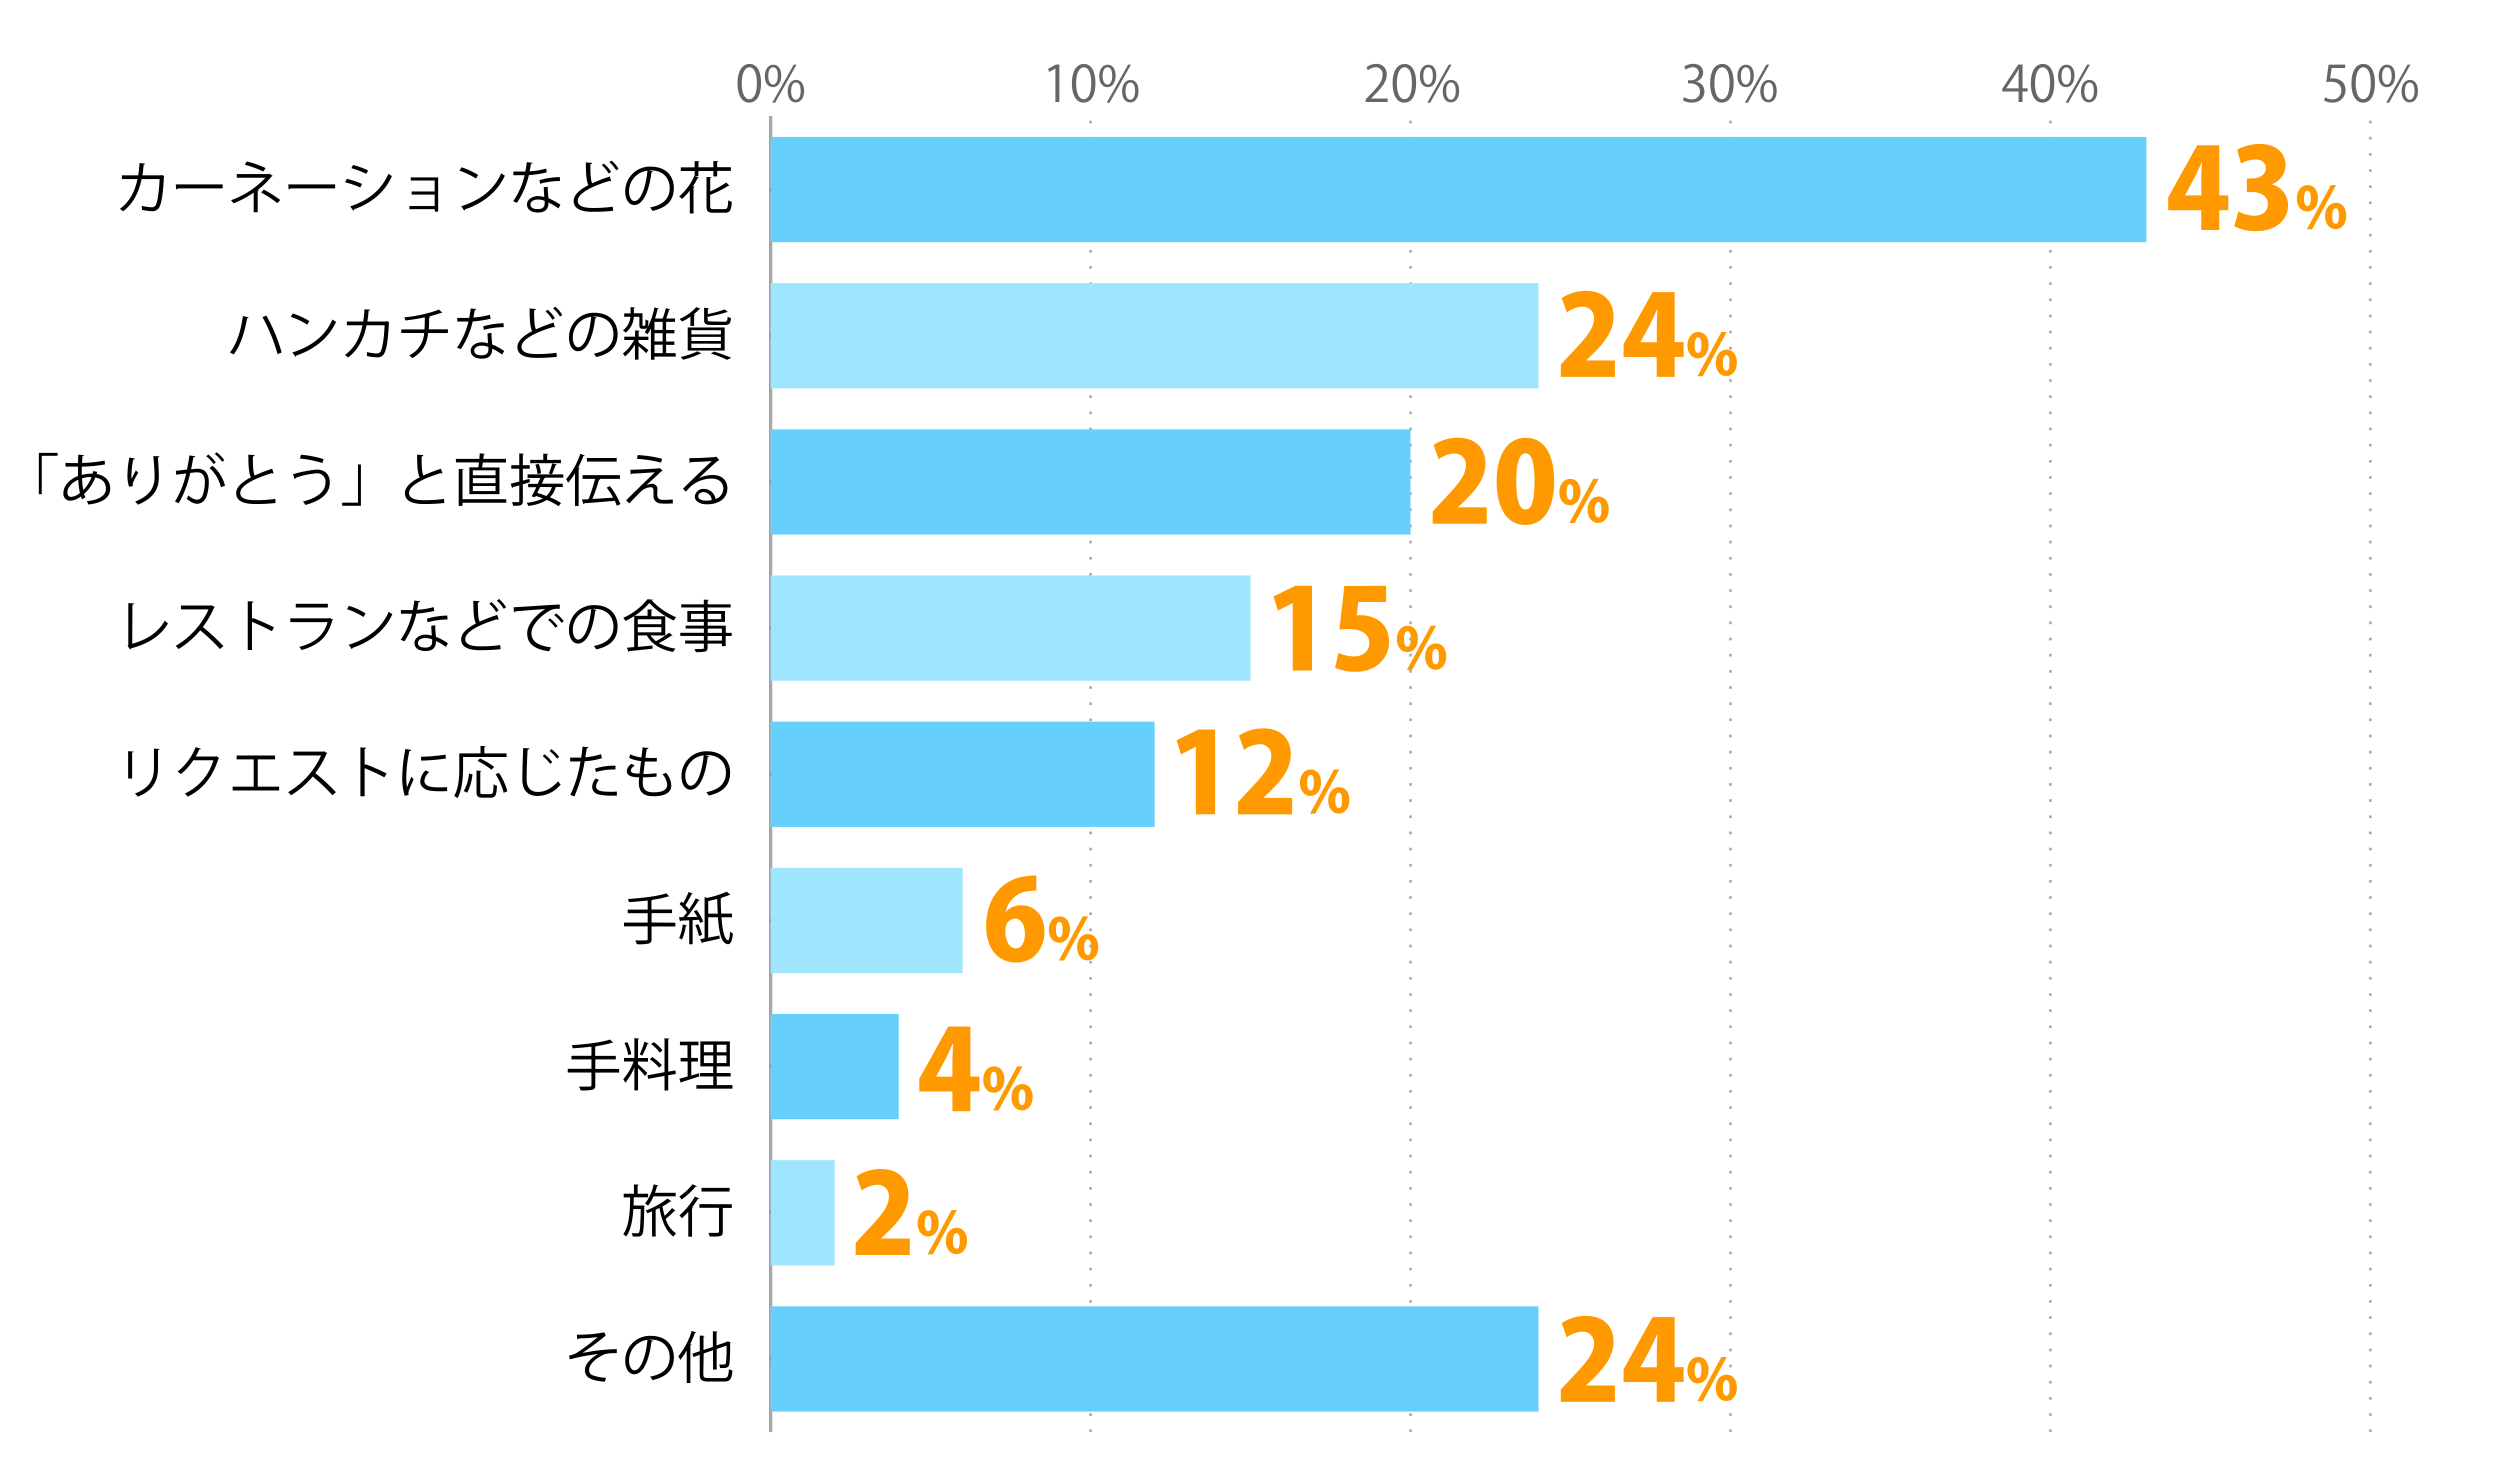 <svg xmlns="http://www.w3.org/2000/svg" viewBox="0 0 800 473"><defs><style>.cls-1,.cls-3,.cls-4,.cls-5,.cls-6{fill:none;}.cls-2{fill:#666;}.cls-3,.cls-6{stroke:#000;}.cls-3,.cls-4,.cls-5,.cls-6{stroke-miterlimit:10;}.cls-3,.cls-4{stroke-width:0.86px;}.cls-4,.cls-5{stroke:#aaa;}.cls-4{stroke-dasharray:0.86 4.31;}.cls-7{fill:#66cffc;}.cls-8{fill:#9fe5fe;}.cls-9{fill:#f90;}</style></defs><title>graph4</title><g id="レイヤー_2" data-name="レイヤー 2"><g id="グラフのコピー"><rect class="cls-1" width="800" height="473"/><path class="cls-2" d="M236,26.69c0-4.19,1.63-6.23,3.87-6.23s3.67,2.15,3.67,6.07c0,4.16-1.46,6.31-3.84,6.31C237.52,32.84,236,30.69,236,26.69Zm6.2-.1c0-3-.73-5.05-2.41-5.05-1.42,0-2.43,1.9-2.43,5.05s.88,5.16,2.39,5.16C241.52,31.75,242.2,29.44,242.2,26.59Z"/><path class="cls-2" d="M250,24.19c0,2.5-1.24,3.7-2.66,3.7s-2.59-1.17-2.59-3.54,1.25-3.65,2.67-3.65C249,20.7,250,22,250,24.19Zm-4.16.16c0,1.46.52,2.71,1.53,2.71s1.54-1.27,1.54-2.79-.4-2.73-1.54-2.73S245.83,23,245.83,24.35Zm2.2,8.52h-.91L254,20.67h.91Zm9.27-3.78c0,2.48-1.23,3.68-2.66,3.68s-2.59-1.17-2.59-3.53,1.25-3.67,2.67-3.67C256.34,25.57,257.3,26.9,257.3,29.09Zm-4.16.08c0,1.52.53,2.75,1.54,2.75s1.53-1.24,1.53-2.78-.38-2.74-1.52-2.74S253.14,27.79,253.14,29.17Z"/><path class="cls-2" d="M337.72,32.64V21.9h0l-2,1.14-.32-1,2.48-1.39H339v12Z"/><path class="cls-2" d="M343,26.69c0-4.19,1.63-6.23,3.87-6.23s3.67,2.15,3.67,6.07c0,4.16-1.46,6.31-3.84,6.31C344.54,32.84,343,30.69,343,26.69Zm6.19-.1c0-3-.72-5.05-2.4-5.05-1.42,0-2.43,1.9-2.43,5.05s.88,5.16,2.38,5.16C348.54,31.75,349.21,29.44,349.21,26.59Z"/><path class="cls-2" d="M357,24.19c0,2.5-1.23,3.7-2.65,3.7s-2.6-1.17-2.6-3.54,1.25-3.65,2.68-3.65C356,20.7,357,22,357,24.19Zm-4.16.16c0,1.46.53,2.71,1.54,2.71s1.54-1.27,1.54-2.79-.4-2.73-1.54-2.73S352.84,23,352.84,24.35Zm2.21,8.52h-.91L361,20.67h.91Zm9.27-3.78c0,2.48-1.23,3.68-2.66,3.68s-2.59-1.17-2.59-3.53,1.25-3.67,2.67-3.67C363.36,25.57,364.32,26.9,364.32,29.09Zm-4.16.08c0,1.52.53,2.75,1.53,2.75s1.54-1.24,1.54-2.78-.38-2.74-1.52-2.74S360.16,27.79,360.16,29.17Z"/><path class="cls-2" d="M444.05,32.64H437v-.81l1.16-1.23C441,27.71,442.41,26,442.41,24a2.17,2.17,0,0,0-2.29-2.47,4,4,0,0,0-2.4,1l-.44-.92a4.64,4.64,0,0,1,3.1-1.17,3.2,3.2,0,0,1,3.38,3.41c0,2.25-1.59,4.17-4.07,6.67l-.94,1v0h5.3Z"/><path class="cls-2" d="M445.63,26.69c0-4.19,1.63-6.23,3.87-6.23s3.67,2.15,3.67,6.07c0,4.16-1.46,6.31-3.84,6.31C447.15,32.84,445.63,30.69,445.63,26.69Zm6.19-.1c0-3-.72-5.05-2.4-5.05-1.42,0-2.43,1.9-2.43,5.05s.88,5.16,2.38,5.16C451.15,31.75,451.82,29.44,451.82,26.59Z"/><path class="cls-2" d="M459.61,24.19c0,2.5-1.23,3.7-2.65,3.7s-2.6-1.17-2.6-3.54,1.25-3.65,2.68-3.65C458.65,20.7,459.61,22,459.61,24.19Zm-4.16.16c0,1.46.53,2.71,1.54,2.71s1.53-1.27,1.53-2.79-.4-2.73-1.53-2.73S455.45,23,455.45,24.35Zm2.21,8.52h-.91l6.85-12.2h.91Zm9.27-3.78c0,2.48-1.23,3.68-2.66,3.68s-2.59-1.17-2.59-3.53,1.25-3.67,2.67-3.67C466,25.57,466.93,26.9,466.93,29.09Zm-4.16.08c0,1.52.52,2.75,1.53,2.75s1.54-1.24,1.54-2.78-.38-2.74-1.52-2.74S462.77,27.79,462.77,29.17Z"/><path class="cls-2" d="M542.81,26.16a3.07,3.07,0,0,1,2.6,3.11c0,1.9-1.37,3.57-4.06,3.57a5.32,5.32,0,0,1-2.83-.77l.4-1a4.75,4.75,0,0,0,2.45.72A2.43,2.43,0,0,0,544,29.25c0-1.76-1.49-2.56-3.06-2.56h-.78v-1H541a2.45,2.45,0,0,0,2.64-2.23,1.84,1.84,0,0,0-2.06-1.93,4,4,0,0,0-2.2.78l-.4-1a5.1,5.1,0,0,1,2.85-.89c2.2,0,3.17,1.39,3.17,2.83a3,3,0,0,1-2.17,2.83Z"/><path class="cls-2" d="M547.24,26.69c0-4.19,1.63-6.23,3.87-6.23s3.67,2.15,3.67,6.07c0,4.16-1.46,6.31-3.85,6.31C548.76,32.84,547.24,30.69,547.24,26.69Zm6.19-.1c0-3-.72-5.05-2.4-5.05-1.43,0-2.43,1.9-2.43,5.05s.88,5.16,2.38,5.16C552.76,31.75,553.43,29.44,553.43,26.59Z"/><path class="cls-2" d="M561.22,24.19c0,2.5-1.23,3.7-2.65,3.7s-2.6-1.17-2.6-3.54,1.25-3.65,2.68-3.65C560.26,20.7,561.22,22,561.22,24.19Zm-4.16.16c0,1.46.53,2.71,1.54,2.71s1.53-1.27,1.53-2.79-.4-2.73-1.53-2.73S557.06,23,557.06,24.35Zm2.21,8.52h-.91l6.85-12.2h.91Zm9.27-3.78c0,2.48-1.24,3.68-2.66,3.68s-2.59-1.17-2.59-3.53,1.25-3.67,2.67-3.67C567.58,25.57,568.54,26.9,568.54,29.09Zm-4.16.08c0,1.52.52,2.75,1.53,2.75s1.54-1.24,1.54-2.78-.39-2.74-1.52-2.74S564.38,27.79,564.38,29.17Z"/><path class="cls-2" d="M647.21,32.64h-1.27V29.28h-5.23v-.84l5.12-7.78h1.38v7.6h1.63v1h-1.63Zm-5.16-4.38h3.89V24c0-.66,0-1.3.07-1.92h-.07c-.36.74-.65,1.25-1,1.79l-2.93,4.36Z"/><path class="cls-2" d="M649.85,26.69c0-4.19,1.63-6.23,3.87-6.23s3.66,2.15,3.66,6.07c0,4.16-1.45,6.31-3.84,6.31C651.37,32.84,649.85,30.69,649.85,26.69Zm6.19-.1c0-3-.72-5.05-2.4-5.05-1.43,0-2.43,1.9-2.43,5.05s.88,5.16,2.38,5.16C655.37,31.75,656,29.44,656,26.59Z"/><path class="cls-2" d="M663.83,24.19c0,2.5-1.23,3.7-2.66,3.7s-2.59-1.17-2.59-3.54,1.25-3.65,2.67-3.65C662.87,20.7,663.83,22,663.83,24.19Zm-4.16.16c0,1.46.53,2.71,1.54,2.71s1.53-1.27,1.53-2.79-.4-2.73-1.53-2.73S659.67,23,659.67,24.35Zm2.21,8.52H661l6.85-12.2h.91Zm9.27-3.78c0,2.48-1.24,3.68-2.66,3.68s-2.59-1.17-2.59-3.53,1.25-3.67,2.67-3.67C670.19,25.57,671.15,26.9,671.15,29.09Zm-4.16.08c0,1.52.52,2.75,1.53,2.75s1.54-1.24,1.54-2.78-.39-2.74-1.52-2.74S667,27.79,667,29.17Z"/><path class="cls-2" d="M750.44,20.66v1.1h-4.3l-.5,3.39a7.09,7.09,0,0,1,.93-.06c2.13,0,4,1.26,4,3.68a4,4,0,0,1-4.13,4.07,5.32,5.32,0,0,1-2.75-.71l.38-1a4.4,4.4,0,0,0,2.37.67,2.72,2.72,0,0,0,2.79-2.83c0-1.65-1.06-2.8-3.3-2.8a10.21,10.21,0,0,0-1.54.11l.75-5.58Z"/><path class="cls-2" d="M752.46,26.69c0-4.19,1.63-6.23,3.87-6.23S760,22.61,760,26.53c0,4.16-1.45,6.31-3.84,6.31C754,32.84,752.46,30.69,752.46,26.69Zm6.19-.1c0-3-.72-5.05-2.4-5.05-1.43,0-2.43,1.9-2.43,5.05s.88,5.16,2.38,5.16C758,31.75,758.65,29.44,758.65,26.59Z"/><path class="cls-2" d="M766.44,24.19c0,2.5-1.23,3.7-2.66,3.7s-2.59-1.17-2.59-3.54,1.25-3.65,2.67-3.65C765.48,20.7,766.44,22,766.44,24.19Zm-4.16.16c0,1.46.53,2.71,1.54,2.71s1.53-1.27,1.53-2.79-.4-2.73-1.53-2.73S762.28,23,762.28,24.35Zm2.21,8.52h-.91l6.85-12.2h.91Zm9.27-3.78c0,2.48-1.24,3.68-2.66,3.68s-2.59-1.17-2.59-3.53,1.24-3.67,2.67-3.67C772.8,25.57,773.76,26.9,773.76,29.09Zm-4.17.08c0,1.52.53,2.75,1.54,2.75s1.54-1.24,1.54-2.78-.39-2.74-1.52-2.74S769.59,27.79,769.59,29.17Z"/><line class="cls-3" x1="246.62" y1="458.25" x2="246.62" y2="37.29"/><line class="cls-4" x1="348.99" y1="458.25" x2="348.99" y2="37.29"/><line class="cls-4" x1="451.37" y1="458.25" x2="451.37" y2="37.29"/><line class="cls-4" x1="553.75" y1="458.25" x2="553.75" y2="37.29"/><line class="cls-4" x1="656.12" y1="458.25" x2="656.12" y2="37.29"/><line class="cls-4" x1="758.5" y1="458.25" x2="758.5" y2="37.29"/><line class="cls-5" x1="246.62" y1="458.25" x2="246.62" y2="37.29"/><line class="cls-6" x1="246.62" y1="434.86" x2="263.82" y2="434.86"/><line class="cls-6" x1="246.62" y1="388.09" x2="263.82" y2="388.09"/><line class="cls-6" x1="246.62" y1="341.32" x2="263.82" y2="341.32"/><line class="cls-6" x1="246.62" y1="294.54" x2="263.82" y2="294.54"/><line class="cls-6" x1="246.62" y1="247.77" x2="263.82" y2="247.77"/><line class="cls-6" x1="246.62" y1="200.99" x2="263.82" y2="200.99"/><line class="cls-6" x1="246.62" y1="154.22" x2="263.82" y2="154.22"/><line class="cls-6" x1="246.62" y1="107.45" x2="263.82" y2="107.45"/><line class="cls-6" x1="246.62" y1="60.67" x2="263.82" y2="60.67"/><rect class="cls-7" x="246.62" y="43.83" width="440.22" height="33.68"/><rect class="cls-8" x="246.62" y="90.61" width="245.7" height="33.68"/><rect class="cls-7" x="246.62" y="137.38" width="204.75" height="33.68"/><rect class="cls-8" x="246.62" y="184.16" width="153.57" height="33.68"/><rect class="cls-7" x="246.62" y="230.93" width="122.85" height="33.68"/><rect class="cls-8" x="246.62" y="277.7" width="61.43" height="33.68"/><rect class="cls-7" x="246.62" y="324.48" width="40.95" height="33.68"/><rect class="cls-8" x="246.62" y="371.25" width="20.48" height="33.68"/><rect class="cls-7" x="246.62" y="418.03" width="245.7" height="33.68"/><path d="M184.58,427.1a42.91,42.91,0,0,0,8.8-.76l.43,1.13a3,3,0,0,0-.84.62c-1.82,1.51-4.45,3.4-6.59,4.87a61.24,61.24,0,0,1,11-1.24V433c-.25,0-.54,0-.81,0a12.24,12.24,0,0,0-2.76.27c-1.54.44-5.29,2.65-5.29,5.12a1.65,1.65,0,0,0,.94,1.62,13.53,13.53,0,0,0,4.46.88l-.39,1.26c-4.36-.34-6.36-1.35-6.36-3.66s2.52-4.28,4.29-5.22a64,64,0,0,0-9.12,1.73l-.23-1.22a7.83,7.83,0,0,0,2.36-.81,59,59,0,0,0,6.82-5.13c-1.11.18-3.36.36-4.39.41-.52,0-1.24,0-1.71.09a.72.72,0,0,1-.47.22Z"/><path d="M208.91,429a.46.46,0,0,1-.45.29c-.65,5.6-2.52,10.48-5.51,10.48-1.51,0-2.88-1.52-2.88-4.36a7.9,7.9,0,0,1,8.1-7.94c5.21,0,7.46,3.29,7.46,6.81,0,4.28-2.49,6.35-6.84,7.36a7.83,7.83,0,0,0-.76-1.1c4.14-.79,6.27-2.81,6.27-6.21,0-3-1.91-5.67-6.13-5.67l-.54,0Zm-1.73-.23a6.62,6.62,0,0,0-5.88,6.6c0,1.93.82,3.14,1.69,3.14C205.17,438.55,206.73,433.74,207.18,428.81Z"/><path d="M219.75,432.17a21.66,21.66,0,0,1-2.06,3,9.1,9.1,0,0,0-.63-1.14,24.38,24.38,0,0,0,4.29-8.12l1.42.47c0,.13-.18.2-.39.18a32.82,32.82,0,0,1-1.52,3.56l.42.13c0,.11-.13.2-.36.23v12.07h-1.17Zm5.31,7.49c0,1.07.25,1.32,1.6,1.32h5c1.23,0,1.43-.58,1.6-2.88a3.36,3.36,0,0,0,1.12.48c-.23,2.65-.65,3.51-2.68,3.51h-5c-2.14,0-2.79-.48-2.79-2.44v-6.09l-2,.7-.37-1.06,2.39-.83v-5l1.53.11c0,.13-.11.2-.34.24V432l3-1V426l1.51.1c0,.13-.13.2-.34.24v4.19l3.27-1.11a1.49,1.49,0,0,1,.26-.22l1,.38a.61.61,0,0,1-.18.18,64.14,64.14,0,0,1-.22,6.68c-.2,1.24-.93,1.4-3,1.33a3.57,3.57,0,0,0-.31-1.13c.58,0,1.33,0,1.57,0s.52-.07.63-.54a44.17,44.17,0,0,0,.18-5.51l-3.15,1.1v6.57h-1.17v-6.17l-3,1Z"/><path d="M205.56,385.76l.62,0a3.32,3.32,0,0,1,0,.42c-.13,6.27-.24,8.3-.72,8.93s-1,.58-1.66.58c-.39,0-.86,0-1.35,0a2.63,2.63,0,0,0-.31-1.1c.82.06,1.55.06,1.88.06a.49.49,0,0,0,.45-.24c.32-.41.47-2.27.57-7.51h-2.37c-.22,3.44-.76,6.72-2.33,8.83a4.12,4.12,0,0,0-.91-.8c1.92-2.54,2.16-7.2,2.23-11.77h-2.07V382h3.27v-3l1.54.1c0,.12-.13.21-.36.25V382h3.36v1.15h-4.61c0,.86,0,1.74-.07,2.61Zm10.66-2.94h-7.09a12.13,12.13,0,0,1-1.78,3,7.18,7.18,0,0,0-.92-.72,14.63,14.63,0,0,0,2.74-6.12l1.47.38c0,.13-.14.2-.38.18-.18.72-.41,1.46-.66,2.16h6.62Zm-1.42,1.59c-.05.07-.16.11-.36.09a18,18,0,0,1-2.45,1.56,25.91,25.91,0,0,0,.7,3,23.79,23.79,0,0,0,2.38-2.5l1.08.92a.43.43,0,0,1-.4.09,26.87,26.87,0,0,1-2.73,2.48,8.79,8.79,0,0,0,3.33,4.66,4.82,4.82,0,0,0-.85,1c-2.43-1.71-3.76-5.07-4.46-9.16-.4.2-.81.38-1.23.58v8.57h-1.15v-8.07c-.5.22-1,.41-1.53.61a3.75,3.75,0,0,0-.47-.88,25.43,25.43,0,0,0,6.93-3.82Z"/><path d="M223,379.58c0,.09-.18.17-.39.13a25.34,25.34,0,0,1-4.52,4.16,6,6,0,0,0-.71-1,17.28,17.28,0,0,0,4.22-3.91Zm-2.75,16.14v-7.93a25,25,0,0,1-2.06,2.06,7.38,7.38,0,0,0-.77-.94,22.88,22.88,0,0,0,4.93-6l1.41.57a.38.38,0,0,1-.42.15,28.18,28.18,0,0,1-1.85,2.7l.32.11c0,.11-.14.2-.36.23v9.08Zm13.92-10.36v1.17h-2.87v7.62c0,1.51-.57,1.55-4.21,1.55a4.51,4.51,0,0,0-.4-1.19c.8,0,1.53,0,2.09,0,1.17,0,1.3,0,1.3-.42v-7.6h-6.27v-1.17Zm-.69-5.24v1.16h-9v-1.16Z"/><path d="M198.12,342.05v1.18H190.5v4c0,.92-.27,1.28-.92,1.48a15,15,0,0,1-3.78.21,5.66,5.66,0,0,0-.52-1.2c.86,0,1.69,0,2.32,0,1.53,0,1.66,0,1.66-.52v-4h-7.58v-1.18h7.58V339h-6.38v-1.15h6.38v-2.92c-2,.24-4.07.42-6,.53a3.76,3.76,0,0,0-.32-1c4.35-.29,9.59-.86,12.26-1.82l1,1a.31.31,0,0,1-.21.05h-.17a31.84,31.84,0,0,1-5,1.06c0,.12-.13.18-.36.21v2.92h6.59V339H190.5v3.05Z"/><path d="M204.14,339.69v.88c.63.5,2.54,2.32,3,2.77l-.74,1a25,25,0,0,0-2.23-2.54v7.13H203v-7.38a19.14,19.14,0,0,1-2.92,4.95,5.63,5.63,0,0,0-.64-1.15,17.83,17.83,0,0,0,3.31-5.65h-3.08v-1.16H203v-6.32l1.51.11c0,.13-.1.2-.34.24v6h3.19v1.16Zm-3.38-6.21a16.05,16.05,0,0,1,1.28,3.87l-1,.28a16.79,16.79,0,0,0-1.21-3.88Zm6.82.37a.37.37,0,0,1-.36.18,34.18,34.18,0,0,1-1.67,3.75c-.2-.07-.67-.29-.85-.34a25.76,25.76,0,0,0,1.51-4.06Zm8.71,9.8-2.46.43v4.86h-1.19V344.3l-5.24.93-.22-1.13,5.46-1V332.25l1.55.11c0,.12-.11.21-.36.25v10.32l2.27-.4Zm-7.56-5.39a14.86,14.86,0,0,1,3.08,2.65,8.11,8.11,0,0,0-.88.76,15.33,15.33,0,0,0-3-2.72Zm.47-4.78A13.28,13.28,0,0,1,212,336.1l-.9.72a13.19,13.19,0,0,0-2.73-2.7Z"/><path d="M221.21,339.71v4.46l2.44-.72c0,.11,0,.22.15,1-2.09.67-4.3,1.39-5.69,1.8a.32.32,0,0,1-.24.27l-.48-1.33c.74-.18,1.64-.43,2.65-.72v-4.8H217.8v-1.14H220v-4.05h-2.42v-1.15h5.94v1.15h-2.35v4.05h2.17v1.14Zm8.17,7.54h5v1.12H222.84v-1.12h5.41v-2.79H224v-1.1h4.22v-2.11h-4.11v-8h9.45v8h-4.21v2.11h4.46v1.1h-4.46Zm-4.14-12.93v2.41h3v-2.41Zm0,5.87h3v-2.45h-3Zm7.22-3.46v-2.41h-3.08v2.41Zm0,3.46v-2.45h-3.08v2.45Z"/><path d="M216.12,295.27v1.19H208.5v4c0,.91-.27,1.27-.92,1.47a14.38,14.38,0,0,1-3.78.22,5.74,5.74,0,0,0-.52-1.21c.86,0,1.69,0,2.32,0,1.53,0,1.66,0,1.66-.52v-4h-7.58v-1.19h7.58v-3h-6.38v-1.15h6.38v-2.92c-2,.23-4.07.41-6,.52a3.8,3.8,0,0,0-.32-1c4.35-.29,9.59-.87,12.26-1.82l1,1a.38.38,0,0,1-.21,0,.62.62,0,0,1-.17,0,30.74,30.74,0,0,1-5,1.06c0,.13-.13.18-.36.22v2.92h6.59v1.15H208.5v3Z"/><path d="M224.05,295.34a7.25,7.25,0,0,0-.41-1l-2,.11v7.71h-1.09v-7.65c-1,0-2,.09-2.71.1,0,.15-.12.2-.25.24l-.32-1.35h1.33c.4-.47.83-1,1.24-1.59a16.4,16.4,0,0,0-2.39-2.61l.61-.79a6,6,0,0,1,.54.49,28.93,28.93,0,0,0,1.78-3.57l1.32.56c-.07.11-.18.14-.38.14a31.34,31.34,0,0,1-2,3.53A11,11,0,0,1,220.5,291c.81-1.2,1.59-2.48,2.15-3.53l1.27.62a.5.5,0,0,1-.41.14,50.77,50.77,0,0,1-3.71,5.24l3.35-.05a17.59,17.59,0,0,0-1.13-1.79l.91-.43a15.86,15.86,0,0,1,2.09,3.66Zm-4.25.81c0,.11-.14.18-.34.18a16,16,0,0,1-1.23,4.33,5.48,5.48,0,0,0-.9-.47,15.46,15.46,0,0,0,1.16-4.38Zm3.85,3.37a15.74,15.74,0,0,0-1.15-3.46l.94-.3a16.1,16.1,0,0,1,1.22,3.42Zm10.59-6h-3.37c.29,4.05.9,7.11,2.13,7.37h0c.28,0,.52-1.19.65-2.8a4.29,4.29,0,0,0,.9.67c-.24,2.36-.8,3.39-1.57,3.39a1.13,1.13,0,0,1-.51-.13c-1.72-.52-2.41-3.89-2.73-8.5h-3.12v6.56l3.59-.72.1,1c-2,.47-4.12.94-5.47,1.21a.35.35,0,0,1-.23.27l-.56-1.32,1.42-.25v-13.2l.77.27a31.93,31.93,0,0,0,6.32-2l1.14,1c-.07.07-.11.07-.36.07-.65.27-1.44.54-2.32.81,0,.12-.17.21-.38.25,0,1.67.05,3.33.14,4.88h3.44Zm-7.6-1.15h3.05c-.09-1.48-.15-3.06-.18-4.72-.94.25-1.93.49-2.87.67Z"/><path d="M41,249.13v-8.75l1.71.11c0,.16-.15.28-.43.32v8.32Zm10-9.46c0,.18-.15.28-.44.31v5.73c0,3.78-1.29,7.23-6.46,9.23a5.34,5.34,0,0,0-.94-1c5-1.85,6.11-4.93,6.11-8.26v-6.14Z"/><path d="M70.15,242.59a1.09,1.09,0,0,1-.27.25c-1.89,5.84-4.84,9.58-9.81,12.1a5,5,0,0,0-.92-1,16.86,16.86,0,0,0,9.13-10.66H61.85a18.41,18.41,0,0,1-4,4.45,7.59,7.59,0,0,0-1-.83,18.32,18.32,0,0,0,5.75-7.81l1.71.48c-.08.19-.29.24-.53.24a25.36,25.36,0,0,1-1.15,2.27h6.34l.22-.11Z"/><path d="M75.71,241.76H88V243H82.48v8.73h6.84v1.22H74.45v-1.22h6.73V243H75.71Z"/><path d="M104.73,241a.37.37,0,0,1-.23.19,28.09,28.09,0,0,1-3.61,6.2,65.77,65.77,0,0,1,6.6,6.1l-1.1,1a59,59,0,0,0-6.32-6,28.58,28.58,0,0,1-6.94,6,7,7,0,0,0-.93-1,25.78,25.78,0,0,0,10.55-11.75H93.91v-1.23h9.54l.24-.09Z"/><path d="M123,248.75a67.24,67.24,0,0,0-6.32-2.94v9h-1.35V239.17l1.81.11c0,.2-.16.32-.46.38v5.25l.27-.37a63,63,0,0,1,6.77,3Z"/><path d="M131.6,240c0,.2-.23.31-.59.29a43.25,43.25,0,0,0-1,8.1,19.66,19.66,0,0,0,.24,3.56c.34-.88,1.11-2.77,1.37-3.4l.75.79c-.74,1.82-1.28,2.85-1.53,3.66a3.07,3.07,0,0,0-.14.85,1.71,1.71,0,0,0,.09.55l-1.28.24a19.67,19.67,0,0,1-.79-6.2,52.26,52.26,0,0,1,1-8.77Zm11.47,13.16c-.65,0-1.31.05-2,.05a26.05,26.05,0,0,1-3.35-.19c-2.21-.33-3.24-1.55-3.24-3a5.51,5.51,0,0,1,1.69-3.48l1.17.51a4.24,4.24,0,0,0-1.53,2.82c0,2.09,3.06,2.09,4.94,2.09.75,0,1.56,0,2.32-.09Zm-8.34-11a58.61,58.61,0,0,0,7.85-.68l.11,1.26a68.93,68.93,0,0,1-7.92.66Z"/><path d="M162.1,242.23H148.18v3.6c0,2.78-.23,6.83-1.78,9.58a5.49,5.49,0,0,0-1.05-.7c1.48-2.61,1.62-6.27,1.62-8.88v-4.75h6.79v-2.41l1.6.1c0,.13-.11.22-.36.26v2.05h7.1Zm-10.91,5.57a15.66,15.66,0,0,1-1.7,5.87l-1.08-.53a14.31,14.31,0,0,0,1.68-5.6Zm2.5,5.63c0,.6.12.7.85.7H157c.74,0,.87-.46.94-3.2a3.27,3.27,0,0,0,1.1.52c-.15,3-.47,3.8-1.95,3.8h-2.68c-1.51,0-1.93-.4-1.93-1.82v-6.84l1.57.11c0,.12-.13.21-.36.25Zm-.07-10.73a24.63,24.63,0,0,1,4.53,2.7l-.88.9a24.79,24.79,0,0,0-4.46-2.81Zm7.56,11a20.45,20.45,0,0,0-2.59-5.94l1.08-.43a19,19,0,0,1,2.68,5.86Z"/><path d="M169.4,239.5c0,.21-.2.34-.56.39-.14,2.09-.32,6.86-.32,9.53s1.33,4,3.6,4,4.43-1.1,6.48-3.43a7.68,7.68,0,0,0,.81,1.07,9.76,9.76,0,0,1-7.31,3.65c-3.27,0-4.95-1.89-4.95-5.29,0-2.27.16-7.85.29-10.07Zm4.88,1.89a14,14,0,0,1,2.45,2.48l-.67.56a13.5,13.5,0,0,0-2.41-2.49Zm2.2-1.64a13.91,13.91,0,0,1,2.46,2.45l-.68.57a12.82,12.82,0,0,0-2.39-2.46Z"/><path d="M192.62,242.61a22.77,22.77,0,0,1-5.52,1,47.8,47.8,0,0,1-3.3,11.25l-1.3-.49a38.3,38.3,0,0,0,3.26-10.71c-.36,0-2.77,0-3.31,0l0-1.23c.29,0,.67,0,1.08,0,.16,0,2,0,2.43,0,.18-1.15.36-2.41.47-3.51l1.86.18c0,.2-.27.35-.53.36-.1.8-.28,1.77-.45,2.87a21.14,21.14,0,0,0,5-1Zm4.79,12c-.54,0-1.1,0-1.65,0a18,18,0,0,1-4.27-.4,2.5,2.5,0,0,1-2-2.48,4.3,4.3,0,0,1,1.12-2.61l1.08.46a3.32,3.32,0,0,0-.94,2c0,1.43,1.37,1.79,4.65,1.79.66,0,1.35,0,2-.08Zm-7-8.68a21.77,21.77,0,0,1,6.54-.92v1.23a20,20,0,0,0-6.23.81Z"/><path d="M210.08,248.53a41.56,41.56,0,0,1-4.3.22c-.05.63-.11,1.33-.11,1.67,0,2.89,1.91,3.12,3.58,3.12,2.83,0,4.24-.81,4.24-2.47a5.73,5.73,0,0,0-1.48-3.31,11,11,0,0,0,1.15-.45,6.78,6.78,0,0,1,1.66,4c0,3-3.39,3.48-5.57,3.48-1.72,0-4.82-.13-4.82-4.33a13,13,0,0,1,.11-1.71c-1.51-.05-3.95-.14-3.95-2a2.94,2.94,0,0,1,1.53-2.33l1,.56c-.79.49-1.26,1.08-1.26,1.57,0,.95,1.44,1,2.81,1,.12-1.2.29-2.63.45-4a12.26,12.26,0,0,1-3.78-1l.32-1.17a11.83,11.83,0,0,0,3.6,1c.15-1.13.27-2.28.4-3.24l1.87.23c-.05.22-.25.35-.58.36-.12.76-.27,1.75-.41,2.78.52,0,1.08.05,1.66.05s1.38,0,2-.07l-.05,1.19c-.54,0-1.15,0-1.77,0s-1.4,0-2,0c-.18,1.35-.34,2.73-.47,4a34,34,0,0,0,4.2-.25Z"/><path d="M226.91,241.94a.45.45,0,0,1-.45.29c-.65,5.6-2.52,10.48-5.51,10.48-1.51,0-2.88-1.51-2.88-4.36a7.9,7.9,0,0,1,8.1-7.94c5.21,0,7.46,3.3,7.46,6.81,0,4.28-2.49,6.36-6.84,7.36a7.78,7.78,0,0,0-.76-1.09c4.14-.8,6.27-2.81,6.27-6.22,0-3-1.91-5.67-6.13-5.67a4.9,4.9,0,0,0-.54,0Zm-1.73-.23a6.63,6.63,0,0,0-5.88,6.61c0,1.92.82,3.13,1.69,3.13C223.17,251.45,224.73,246.64,225.18,241.71Z"/><path d="M42.32,206c4.57-1.28,8.21-3.48,10.43-7.4a6.68,6.68,0,0,0,1,.9c-2.43,4.14-6.45,6.55-11.87,8a.5.5,0,0,1-.28.36l-.76-1.26.22-.34V193l1.85.09c0,.2-.18.36-.54.4Z"/><path d="M68.73,194.25a.42.42,0,0,1-.23.2,27.8,27.8,0,0,1-3.61,6.19,65.87,65.87,0,0,1,6.6,6.11l-1.1.95a60,60,0,0,0-6.32-6,28.16,28.16,0,0,1-6.94,6,6.47,6.47,0,0,0-.93-1A25.8,25.8,0,0,0,66.75,195H57.91v-1.22h9.54l.24-.09Z"/><path d="M87,202A62.54,62.54,0,0,0,80.63,199v9H79.28V192.4l1.81.1c0,.2-.16.33-.46.38v5.26l.27-.38a65.1,65.1,0,0,1,6.77,3Z"/><path d="M106.6,198.25a.4.4,0,0,1-.23.18c-1.48,5.44-4.49,8.08-9.87,9.58a5.15,5.15,0,0,0-.75-1c4.89-1.22,7.94-3.74,9.07-7.92H92.9v-1.22h12.46l.18-.11Zm-1.69-3.85H94.65v-1.19h10.26Z"/><path d="M111.66,193.85A22.91,22.91,0,0,1,117,196.3l-.68,1.14a22.94,22.94,0,0,0-5.26-2.5Zm-.08,12.48c6.4-2,10.65-5.56,12.81-10.55a6.51,6.51,0,0,0,1.17.74c-2.25,4.93-6.65,8.77-12.75,10.8a.63.63,0,0,1-.25.42Z"/><path d="M134.48,192.41c0,.15-.23.29-.56.31-.12.79-.28,1.73-.45,2.43a24.87,24.87,0,0,0,5.3-.88l.2,1.22a35.47,35.47,0,0,1-5.73.87,26.66,26.66,0,0,1-3.82,8.86l-1.2-.49a24.06,24.06,0,0,0,3.65-8.34h-3.58v-1.17h3.8a30.33,30.33,0,0,0,.5-3.05Zm4.79,7.67c0,1.46.13,2.45.24,3.7a18.59,18.59,0,0,1,3.83,2.08l-.65,1.16a16.71,16.71,0,0,0-3.18-1.89c0,1.8-.72,3.2-3.37,3.2-2,0-3.53-.9-3.51-2.59s1.89-2.67,3.54-2.67a7.67,7.67,0,0,1,2,.33c-.07-1.15-.16-2.32-.16-3.17Zm-1,4.51a6,6,0,0,0-2.14-.42c-1.08,0-2.36.43-2.38,1.55s1,1.51,2.41,1.51,2.13-.63,2.13-1.82C138.3,205.13,138.3,204.86,138.28,204.59Zm4.93-6.36a25.77,25.77,0,0,0-6.37.88l-.2-1.13a25,25,0,0,1,6.5-1Z"/><path d="M159.58,198.28a.34.34,0,0,1-.15,0,.67.67,0,0,1-.38-.11c-5.34,1.57-10.19,3.93-10.17,6.34,0,1.73,1.91,2.32,4.83,2.32a43,43,0,0,0,6.37-.41l.11,1.31a57.18,57.18,0,0,1-6.45.33c-3.56,0-6.16-.83-6.17-3.48,0-1.92,1.91-3.62,4.73-5.07-.61-1.1-.83-3.19-.83-7.26l2,.16c0,.24-.19.38-.55.43,0,3.16.09,5.12.59,6.09a51.49,51.49,0,0,1,5.62-2.16Zm-2.31-5.61a11.29,11.29,0,0,1,2.29,2.68l-.78.52a10.61,10.61,0,0,0-2.21-2.68Zm2.41-1a10.52,10.52,0,0,1,2.25,2.67l-.73.5a11.31,11.31,0,0,0-2.2-2.63Z"/><path d="M164.34,194.32c1.35,0,12.44-.84,14.78-.86l0,1.35c-.23,0-.45,0-.66,0a5.16,5.16,0,0,0-3.08.92c-2.7,1.62-5.31,4.52-5.31,6.84,0,2.52,1.76,4,6.23,4.59l-.6,1.26c-5.11-.73-7-2.64-7-5.85,0-2.54,2.5-5.62,5.8-7.69-2,.15-7.29.54-9.62.76a.55.55,0,0,1-.39.29ZM176,197.87a13.65,13.65,0,0,1,2.45,2.48l-.69.56a11.92,11.92,0,0,0-2.37-2.5Zm1.94-1.58a11,11,0,0,1,2.45,2.48l-.68.54a12.53,12.53,0,0,0-2.38-2.48Z"/><path d="M190.91,195.17a.46.46,0,0,1-.45.29c-.65,5.6-2.52,10.48-5.51,10.48-1.51,0-2.88-1.52-2.88-4.36a7.9,7.9,0,0,1,8.1-7.94c5.21,0,7.46,3.29,7.46,6.8,0,4.29-2.49,6.36-6.84,7.37a7.29,7.29,0,0,0-.76-1.1c4.14-.79,6.27-2.81,6.27-6.21,0-3-1.91-5.67-6.13-5.67l-.54,0Zm-1.73-.23a6.62,6.62,0,0,0-5.88,6.6c0,1.93.82,3.14,1.69,3.14C187.17,204.68,188.73,199.87,189.18,194.94Z"/><path d="M208.93,191.89a.42.42,0,0,1-.36.25,22,22,0,0,0,7.8,5.37,6.61,6.61,0,0,0-.76,1.06,24.59,24.59,0,0,1-7.81-5.6,23.43,23.43,0,0,1-7.66,5.73,6.24,6.24,0,0,0-.7-1,20.21,20.21,0,0,0,7.73-5.93Zm-.74,11.44a7.67,7.67,0,0,0,1.71,1.85,31,31,0,0,0,4.22-2.7l1.11.85a.43.43,0,0,1-.39.09,36.91,36.91,0,0,1-4,2.37,14.44,14.44,0,0,0,5.33,1.77,4.34,4.34,0,0,0-.75,1.06c-3.89-.7-6.86-2.41-8.43-5.29h-2.86V207c1.47-.12,3.11-.28,4.71-.43v1c-2.75.31-5.7.61-7.49.77a.3.3,0,0,1-.27.26l-.45-1.34,2.31-.2v-10h4.28V195l1.59.09c0,.13-.11.22-.36.25v1.86h4.43v6.16Zm3.44-5.17h-7.54v1.58h7.54Zm-7.54,2.52v1.66h7.54v-1.66Z"/><path d="M234.13,202.52v1h-1.91v3.25H231v-.82h-4.57v1.22c0,.81-.24,1.14-.78,1.32a12.37,12.37,0,0,1-3,.18,4.23,4.23,0,0,0-.43-1c.66,0,1.33,0,1.82,0,1.09,0,1.2,0,1.2-.47v-1.24h-6v-1h6v-1.47h-7.54v-1h7.54v-1.37h-5.83v-.92h5.83V199h-5.29v-3.47h5.29v-1.14H218v-1h7.22v-1.52l1.57.09c0,.15-.11.24-.34.26v1.17h7.36v1h-7.36v1.14H232V199h-5.54v1.21h5.79v2.29Zm-13-4.38h4.12v-1.71h-4.12Zm9.65-1.71h-4.3v1.71h4.3Zm-4.3,4.72v1.37H231v-1.37ZM231,205v-1.47h-4.57V205Z"/><path d="M12.43,158.14V144.92h6v.94H13.36v12.28Z"/><path d="M31.11,151a7,7,0,0,1-.18.69c3.17.56,4.34,2.54,4.34,4.66,0,2.86-2.45,4.59-7,5.1a6,6,0,0,0-.49-1.08c3.73-.36,6.12-1.66,6.12-4v-.13c-.09-2.09-1.49-3.11-3.42-3.44a14.21,14.21,0,0,1-3.58,5.3,4.38,4.38,0,0,0,.47,1l-1.06.66a4.19,4.19,0,0,1-.44-.9,5.8,5.8,0,0,1-3.4,1.36,2.16,2.16,0,0,1-2.18-2.4c0-2.48,2.05-4.47,4.67-5.51,0-.94,0-2,0-3-3,0-3.37,0-4,0l0-1.19c.92.06,2.49.06,4,.06,0-.83.06-1.84.09-2.69l1.8.13c0,.18-.19.32-.46.36-.06.66-.09,1.49-.15,2.16a40.71,40.71,0,0,0,7.22-.76l.16,1.23a43,43,0,0,1-7.43.7c0,.94-.06,1.84,0,2.68a9.56,9.56,0,0,1,2.7-.41c.27,0,.51,0,.74,0,.07-.29.13-.56.18-.85Zm-5.53,6.72a20.87,20.87,0,0,1-.52-4.21c-2,.86-3.49,2.36-3.49,4.1,0,1.06.59,1.42,1.24,1.39A4.93,4.93,0,0,0,25.58,157.74Zm3.69-5.06a8.48,8.48,0,0,0-3,.43,17.91,17.91,0,0,0,.41,3.71A11.69,11.69,0,0,0,29.27,152.68Z"/><path d="M41.29,155.74a12.21,12.21,0,0,1-.52-3.38,31.38,31.38,0,0,1,.62-5.94l1.8.3c-.08.24-.29.29-.53.31a26.26,26.26,0,0,0-.61,5.24,6.42,6.42,0,0,0,.06,1,30.16,30.16,0,0,1,1.4-2.79,7.72,7.72,0,0,0,.7.79c-1.33,2.39-1.73,3.08-1.73,3.84a1.93,1.93,0,0,0,.06.45ZM51,146c0,.21-.17.3-.47.39.12,1.57.3,4.18.3,6.25,0,3.48-1.27,6.61-6.69,8.86a9.64,9.64,0,0,0-.9-1c4.91-1.87,6.23-4.84,6.23-7.79,0-2.22-.22-4.83-.42-6.75Z"/><path d="M62.48,146c0,.22-.25.31-.59.33-.2,1-.52,2.75-.74,3.83.81-.09,1.55-.16,2-.16,2.73,0,3.67,1.78,3.67,4.48a14.1,14.1,0,0,1-.61,4c-.56,1.83-1.71,2.72-3.21,2.72-.73,0-1.71-.31-3.25-1.57a7.3,7.3,0,0,0,.48-1.1c1.44,1.12,2.2,1.37,2.76,1.37,1,0,1.63-.65,2-1.8a13.89,13.89,0,0,0,.57-3.69c0-2.06-.68-3.28-2.48-3.26a20.31,20.31,0,0,0-2.2.18,34.51,34.51,0,0,1-3.69,9.72L56,160.5a29.35,29.35,0,0,0,3.58-9c-.91.11-2.23.27-3.2.43l-.11-1.26,3.56-.41c.28-1.31.56-2.94.78-4.52Zm4.18-.56A12.68,12.68,0,0,1,69.07,148l-.7.5A11.69,11.69,0,0,0,66,146Zm4,10.48A11.31,11.31,0,0,0,67,149.76l1-.7A12,12,0,0,1,72,155.42Zm-1.31-11.18a11.71,11.71,0,0,1,2.43,2.51l-.7.52a12.05,12.05,0,0,0-2.38-2.52Z"/><path d="M87.58,151.51a.34.34,0,0,1-.15,0,.76.76,0,0,1-.38-.11c-5.34,1.57-10.19,3.93-10.17,6.34,0,1.73,1.91,2.32,4.83,2.32a44.43,44.43,0,0,0,6.37-.41l.11,1.31a57.18,57.18,0,0,1-6.45.33c-3.56,0-6.16-.83-6.17-3.48,0-1.93,1.91-3.62,4.73-5.08-.61-1.1-.83-3.18-.83-7.25l2,.16c0,.23-.19.38-.55.43,0,3.15.09,5.11.59,6.09A47.7,47.7,0,0,1,87.11,150Z"/><path d="M93.78,151.74a41.54,41.54,0,0,1,7.46-1.47c2.7,0,4.28,1.44,4.28,4.1v.15c0,3.27-2.61,5.67-7.78,7.06a6.59,6.59,0,0,0-.81-1.1c4.61-1.1,7.22-3.26,7.22-6a2.65,2.65,0,0,0-3-3,25,25,0,0,0-6.51,1.42c0,.15-.17.33-.35.42Zm2.52-6.23a33.2,33.2,0,0,1,7.24,1.41l-.38,1.26A33.86,33.86,0,0,0,96,146.74Z"/><path d="M115.49,148.63v13.22h-6v-1h5.06V148.63Z"/><path d="M141.58,151.51a.34.34,0,0,1-.15,0,.76.76,0,0,1-.38-.11c-5.34,1.57-10.19,3.93-10.17,6.34,0,1.73,1.91,2.32,4.83,2.32a44.43,44.43,0,0,0,6.37-.41l.11,1.31a57.18,57.18,0,0,1-6.45.33c-3.56,0-6.16-.83-6.17-3.48,0-1.93,1.91-3.62,4.73-5.08-.61-1.1-.83-3.18-.83-7.25l2,.16c0,.23-.19.38-.55.43,0,3.15.09,5.11.59,6.09a47.7,47.7,0,0,1,5.62-2.16Z"/><path d="M150.2,149.55h2.86c.07-.49.14-1,.21-1.59h-7.38v-1.13h7.51c0-.63.11-1.24.13-1.77l1.65.17a.49.49,0,0,1-.41.25c0,.41-.07.86-.13,1.35h7.28V148H154.5c-.07.56-.15,1.1-.24,1.59h5.57v8.53H150.2ZM162,159.74v1.13h-14v1h-1.21V150.07l1.57.09c0,.13-.13.22-.36.25v9.33Zm-3.42-7.65V150.5h-7.27v1.59Zm0,2.52V153h-7.27v1.62Zm0,2.54v-1.64h-7.27v1.64Z"/><path d="M169.56,154.3l-2.25.69v5.36c0,1.42-.7,1.51-3.11,1.51a4.09,4.09,0,0,0-.38-1.17c.4,0,.76,0,1.08,0,1.26,0,1.26,0,1.26-.38v-5l-2.07.59a.31.31,0,0,1-.23.29l-.44-1.4c.76-.19,1.71-.42,2.74-.69V150H163.6v-1.14h2.56v-3.76l1.51.09c0,.14-.1.21-.36.25v3.42h2.2V150h-2.2v3.79l2.13-.57Zm10.7-1.44h-5.71c-.05.13-.16.18-.38.16-.23.52-.5,1.14-.81,1.75h6.72v1.06h-2.23a7.11,7.11,0,0,1-1.89,3.3,20.27,20.27,0,0,1,3.58,1.85l-.79,1a20.69,20.69,0,0,0-3.77-2,14.19,14.19,0,0,1-5.94,1.91,3.71,3.71,0,0,0-.52-1,14,14,0,0,0,5.22-1.41c-.77-.3-1.55-.55-2.29-.79l-.25.47-1.06-.36c.43-.77,1-1.82,1.46-2.9H169v-1.06h3.07c.31-.67.6-1.31.85-1.91h-4.1V151.8h11.43Zm-.76-5.71v1.07h-9.83v-1.07h4.18v-2l1.57.09c0,.12-.11.21-.35.25v1.69Zm-7.09,1.28a12.47,12.47,0,0,1,.72,3l-1.13.27a13.7,13.7,0,0,0-.67-3Zm.45,7.4c-.31.65-.63,1.3-.94,1.89.92.27,1.91.6,2.88,1a6.08,6.08,0,0,0,1.8-2.85Zm5.31-7.2c0,.13-.16.18-.38.2a25.11,25.11,0,0,1-1.17,2.95l-1-.27a21.51,21.51,0,0,0,1.08-3.2Z"/><path d="M184,151.47a21.69,21.69,0,0,1-2.2,3,8.46,8.46,0,0,0-.63-1.13,23.94,23.94,0,0,0,4.5-8.11l1.44.49c-.07.13-.2.18-.41.16a33.4,33.4,0,0,1-1.66,3.73l.49.13c0,.1-.13.19-.36.21V161.9H184Zm11.18,4.09a23.88,23.88,0,0,1,3.36,5.75l-1.15.55a11.33,11.33,0,0,0-.67-1.6c-3.56.32-7.32.61-9.74.79a.34.34,0,0,1-.27.26l-.5-1.46,2.11-.11a49.46,49.46,0,0,0,2.1-6.5h-4v-1.19h11.95v1.19h-6.52l.26.07c-.06.13-.2.2-.42.22a58.11,58.11,0,0,1-2.12,6.14l6.64-.42a30,30,0,0,0-2.07-3.22Zm2.17-9v1.15h-9.54v-1.15Z"/><path d="M207,155.24a3.86,3.86,0,0,1,1.78-.42,1.64,1.64,0,0,1,1.59,1.84c0,.47-.06,1-.06,1.46,0,1.84,1.08,1.84,2.63,1.84a15.3,15.3,0,0,0,2.34-.17,11.21,11.21,0,0,0,.06,1.28c-.71.07-1.55.11-2.34.11a13.66,13.66,0,0,1-1.88-.11,2.28,2.28,0,0,1-2-2.21c0-.42,0-1.23,0-1.77,0-.75-.29-1.19-.92-1.19a5.13,5.13,0,0,0-3.22,1.5c-1,1-3,3-3.62,3.72a10.32,10.32,0,0,0-1-1c1.71-1.75,7.37-7.24,9.21-9-1.32.13-5.41.36-7.46.47a.34.34,0,0,1-.29.2l-.11-1.44c2.53-.08,7.26-.31,9.08-.47l.27-.16,1,.95a.65.65,0,0,1-.43.14c-1.13,1.07-3.35,3.1-4.68,4.38Zm4.52-7.2a39.28,39.28,0,0,0-7.71-1.21l.27-1.21a38.22,38.22,0,0,1,7.78,1.19Z"/><path d="M223.64,153a10.9,10.9,0,0,1,4.46-1c2.86,0,4.66,1.67,4.66,4.32,0,3.26-2.86,5.06-6.48,5.06-2.34,0-3.94-.94-3.94-2.52a2.72,2.72,0,0,1,2.95-2.41,3.8,3.8,0,0,1,3.68,3.25,3.52,3.52,0,0,0,2.48-3.36c0-1.95-1.44-3.19-3.71-3.19a10.24,10.24,0,0,0-6.53,2.36,24.79,24.79,0,0,0-1.73,1.82l-.92-.92c1.62-1.69,6.77-6.61,9.22-8.89-1.05.14-4.65.28-6.7.36a.64.64,0,0,1-.38.27l-.14-1.54c2.43,0,7.07-.19,8.39-.39l.27-.13.95,1.17a.9.9,0,0,1-.43.17c-1.28,1-4.7,4.24-6.1,5.59Zm2.48,7.21a7.76,7.76,0,0,0,1.64-.19,2.77,2.77,0,0,0-2.56-2.55c-.93,0-1.76.5-1.76,1.33C223.44,159.92,224.93,160.23,226.12,160.23Z"/><path d="M79.55,101.55c-.06.16-.2.25-.47.29-.74,4.26-2.13,8.82-4.31,11.58a7.59,7.59,0,0,0-1.2-.62c2.16-2.63,3.53-7,4.16-11.65Zm5.67-.58a52.63,52.63,0,0,1,4.91,11.83l-1.31.53A54.21,54.21,0,0,0,84,101.5Z"/><path d="M93.66,100.31A22.12,22.12,0,0,1,99,102.76l-.68,1.13a22.94,22.94,0,0,0-5.26-2.5Zm-.08,12.47c6.4-2,10.65-5.56,12.81-10.55a6.51,6.51,0,0,0,1.17.74c-2.25,4.94-6.65,8.77-12.75,10.8a.61.61,0,0,1-.25.42Z"/><path d="M124.6,103.1a.54.54,0,0,1-.16.23c-.23,5.19-.74,8.45-1.44,9.72a2.45,2.45,0,0,1-2.36,1.3,19.23,19.23,0,0,1-3.22-.41,6.17,6.17,0,0,0-.06-1.28,19.46,19.46,0,0,0,3.16.45,1.34,1.34,0,0,0,1.38-.85c.54-1.1,1-4.12,1.17-8.17h-5.76c-.9,4.3-2.68,7.87-5.94,10.32a6.34,6.34,0,0,0-1-.8c3.12-2.34,4.76-5.42,5.62-9.52h-5v-1.21h5.22a34.15,34.15,0,0,0,.42-3.92l1.78.14c0,.2-.18.31-.45.32-.11,1.32-.2,2.31-.4,3.46h5.84l.28-.11Z"/><path d="M143.3,106.59H137c-.4,3.46-1.57,6-5.06,8a8.2,8.2,0,0,0-1-.86,8.44,8.44,0,0,0,4.79-7.17H128.4V105.4h7.43c.09-1.19.09-2.41.11-3.85a62.41,62.41,0,0,1-6.19,1,6,6,0,0,0-.38-1,44.75,44.75,0,0,0,11.16-2.48l1,1.06a.49.49,0,0,1-.24,0h-.2a39.86,39.86,0,0,1-4,1.18l.6.06c0,.16-.15.27-.38.3,0,1.35,0,2.58-.11,3.71h6.17Z"/><path d="M152.48,98.87c0,.14-.23.28-.56.3-.12.79-.28,1.73-.45,2.43a24.25,24.25,0,0,0,5.3-.88L157,102a36.66,36.66,0,0,1-5.73.86,26.49,26.49,0,0,1-3.82,8.86l-1.2-.49a24.09,24.09,0,0,0,3.65-8.33h-3.58v-1.17h2.14l1.66,0a29.87,29.87,0,0,0,.5-3Zm4.79,7.67c0,1.46.13,2.45.24,3.69a18.19,18.19,0,0,1,3.83,2.09l-.65,1.15a16.71,16.71,0,0,0-3.18-1.89c0,1.8-.72,3.2-3.37,3.2-2,0-3.53-.9-3.51-2.59s1.89-2.66,3.54-2.66a7.64,7.64,0,0,1,2,.32c-.07-1.15-.16-2.32-.16-3.17Zm-1,4.5a6,6,0,0,0-2.14-.42c-1.08,0-2.36.44-2.38,1.55s1,1.52,2.41,1.52,2.13-.64,2.13-1.82C156.3,111.58,156.3,111.31,156.28,111Zm4.93-6.36a25.77,25.77,0,0,0-6.37.88l-.2-1.13a25.41,25.41,0,0,1,6.5-1Z"/><path d="M177.58,104.74h-.15a.75.75,0,0,1-.38-.1c-5.34,1.56-10.19,3.92-10.17,6.33,0,1.73,1.91,2.33,4.83,2.33a42.64,42.64,0,0,0,6.37-.42l.11,1.32a59.8,59.8,0,0,1-6.45.32c-3.56,0-6.16-.83-6.17-3.47,0-1.93,1.91-3.62,4.73-5.08-.61-1.1-.83-3.19-.83-7.26l2,.16c0,.24-.19.38-.55.44,0,3.15.09,5.11.59,6.08a51.49,51.49,0,0,1,5.62-2.16Zm-2.31-5.62a11.49,11.49,0,0,1,2.29,2.68l-.78.52a10.79,10.79,0,0,0-2.21-2.68Zm2.41-1a10.7,10.7,0,0,1,2.25,2.67l-.73.5a11.74,11.74,0,0,0-2.2-2.63Z"/><path d="M190.91,101.62a.46.46,0,0,1-.45.29c-.65,5.6-2.52,10.48-5.51,10.48-1.51,0-2.88-1.51-2.88-4.36a7.9,7.9,0,0,1,8.1-7.94c5.21,0,7.46,3.3,7.46,6.81,0,4.28-2.49,6.35-6.84,7.36a7.83,7.83,0,0,0-.76-1.1c4.14-.79,6.27-2.81,6.27-6.21,0-3-1.91-5.67-6.13-5.67a4.9,4.9,0,0,0-.54,0Zm-1.73-.23A6.62,6.62,0,0,0,183.3,108c0,1.92.82,3.13,1.69,3.13C187.17,111.13,188.73,106.32,189.18,101.39Z"/><path d="M204.32,108.81v.81c.74.52,2.7,2,3.17,2.46l-.72.94a31.53,31.53,0,0,0-2.45-2.27v4.34h-1.13v-4.83A15.94,15.94,0,0,1,200,114.1a3.88,3.88,0,0,0-.68-1,12.51,12.51,0,0,0,3.58-4.3h-3.13v-1.07h3.46v-2l1.47.11c0,.11-.1.2-.34.24v1.65h3.12v1.07Zm.29-7.44h-1.8a6.72,6.72,0,0,1-2.63,5.09,3.32,3.32,0,0,0-.85-.73,6,6,0,0,0,2.4-4.36h-2v-1.08h2.05v-2l1.41.09c0,.12-.11.21-.35.23v1.64h2.76v3.64c0,.34,0,.37.21.37h.44c.25,0,.3-.19.32-2.08a2.88,2.88,0,0,0,.92.43c-.07,2.12-.33,2.61-1.1,2.61h-.74c-.83,0-1.06-.27-1.06-1.32ZM216.22,113v1.12h-6.78v1H208.3v-10a12.84,12.84,0,0,1-1.12,1.87,7.68,7.68,0,0,0-.86-.7,21.85,21.85,0,0,0,3.08-7.91l1.42.36c0,.13-.18.18-.39.18-.22,1-.51,2-.81,3h2.44a25.16,25.16,0,0,0,1-3.32l1.42.42c0,.11-.18.16-.39.18a27.79,27.79,0,0,1-.9,2.72H216V103h-2.85v2.6h2.65v1.06h-2.65v2.63h2.65v1.06h-2.65V113Zm-4.17-7.43V103h-2.61v2.6Zm0,3.69v-2.63h-2.61v2.63Zm-2.61,1.06V113h2.61V110.3Z"/><path d="M220.94,104.29v-2.94a21.3,21.3,0,0,1-2.67,1.55,7.91,7.91,0,0,0-.81-.83,15.6,15.6,0,0,0,5.37-3.8l1.33.56a.42.42,0,0,1-.42.14,13.23,13.23,0,0,1-1.81,1.64l.55.15c0,.11-.14.2-.36.21v3.32Zm3.51,8.78a.4.4,0,0,1-.4.11,30,30,0,0,1-5.42,1.93c-.22-.24-.59-.67-.83-.88a22.11,22.11,0,0,0,5.35-1.81Zm-4.38-.9v-7.38H231.9v7.38Zm1.17-6.52V107h9.45v-1.32Zm0,2.15v1.33h9.45V107.8Zm0,2.16v1.37h9.45V110Zm10.55-7c.83,0,1-.22,1.05-1.61a3.12,3.12,0,0,0,1.08.4c-.15,1.8-.54,2.25-2,2.25h-4.16c-1.92,0-2.45-.32-2.45-1.66V98.49l1.53.11c0,.12-.1.19-.34.23v1.66A32.75,32.75,0,0,0,231.92,99l1,.88a.22.22,0,0,1-.17,0h-.18a40.91,40.91,0,0,1-6.12,1.47v.9c0,.51.18.62,1.3.62Zm.88,12.17a38.63,38.63,0,0,0-5.18-2l1-.63a56.15,56.15,0,0,1,5.53,2Z"/><path d="M52.6,56.32a.51.51,0,0,1-.16.24C52.21,61.74,51.7,65,51,66.28a2.47,2.47,0,0,1-2.36,1.3,18.41,18.41,0,0,1-3.22-.42,6.17,6.17,0,0,0-.06-1.28,18.36,18.36,0,0,0,3.16.45,1.35,1.35,0,0,0,1.38-.84c.54-1.1,1-4.12,1.17-8.18H45.31c-.9,4.31-2.68,7.87-5.94,10.32a6.93,6.93,0,0,0-1-.79c3.12-2.34,4.76-5.42,5.62-9.53H39v-1.2h5.22a34.09,34.09,0,0,0,.42-3.93l1.78.15c0,.19-.18.3-.45.32-.11,1.32-.2,2.31-.4,3.46H51.4l.28-.11Z"/><path d="M56.25,59h15v1.28H56.94a.83.83,0,0,1-.58.34Z"/><path d="M87.25,56.29a.4.4,0,0,1-.32.16,26.41,26.41,0,0,1-4.36,4.27l.29.07a.46.46,0,0,1-.4.25V67.9H81.18V61.65a34.4,34.4,0,0,1-6.42,3.42c-.09-.12-.69-.86-.83-1a27.65,27.65,0,0,0,11-7.19H75.78V55.71H86.1l.2-.12Zm-3-1.41a34.93,34.93,0,0,0-5.92-2.17L79,51.66a33.18,33.18,0,0,1,6,2.13Zm.13,5.78A37.59,37.59,0,0,1,89.67,64l-.92,1a35.34,35.34,0,0,0-5.17-3.39Z"/><path d="M92.25,59h15v1.28H92.94a.83.83,0,0,1-.58.34Z"/><path d="M111,57.24a26.49,26.49,0,0,1,4.85,1.62L115.28,60a26,26,0,0,0-4.85-1.66Zm1.08,8.81c5.85-2,9.85-5.08,12.25-10.48.27.23.82.61,1.09.79C123,61.71,118.79,65,113.28,67a.44.44,0,0,1-.22.45Zm.9-13.27a29.11,29.11,0,0,1,4.83,1.76l-.6,1.1a27.9,27.9,0,0,0-4.77-1.82Z"/><path d="M140.21,56.77V67.72h-1.08v-.79H131v-1h8.09V62.27h-7.37v-1h7.37v-3.5h-7.64v-1Z"/><path d="M147.66,53.53A22.51,22.51,0,0,1,153,56l-.68,1.14a23,23,0,0,0-5.26-2.51ZM147.58,66c6.4-2,10.65-5.56,12.81-10.55a6.51,6.51,0,0,0,1.17.74c-2.25,4.93-6.65,8.77-12.75,10.8a.65.65,0,0,1-.25.42Z"/><path d="M170.48,52.09c0,.15-.23.29-.56.31-.12.79-.28,1.73-.45,2.43a24.87,24.87,0,0,0,5.3-.88l.2,1.22a36.61,36.61,0,0,1-5.73.87,26.52,26.52,0,0,1-3.82,8.85l-1.2-.48a24.06,24.06,0,0,0,3.65-8.34h-3.58V54.9h2.14l1.66,0a29.67,29.67,0,0,0,.5-3Zm4.79,7.67c0,1.46.13,2.45.24,3.69a18.66,18.66,0,0,1,3.83,2.09l-.65,1.16a17.32,17.32,0,0,0-3.18-1.9c0,1.8-.72,3.21-3.37,3.21-2,0-3.53-.9-3.51-2.59s1.89-2.67,3.54-2.67a7.67,7.67,0,0,1,2,.33c-.07-1.16-.16-2.33-.16-3.17Zm-1,4.5a6.17,6.17,0,0,0-2.14-.41c-1.08,0-2.36.43-2.38,1.55s1,1.51,2.41,1.51,2.13-.63,2.13-1.82C174.3,64.8,174.3,64.53,174.28,64.26Zm4.93-6.35a25.77,25.77,0,0,0-6.37.88l-.2-1.13a25,25,0,0,1,6.5-1Z"/><path d="M195.58,58a.34.34,0,0,1-.15,0,.76.76,0,0,1-.38-.11c-5.34,1.57-10.19,3.93-10.17,6.34,0,1.73,1.91,2.32,4.83,2.32a43,43,0,0,0,6.37-.41l.11,1.31a57.18,57.18,0,0,1-6.45.33c-3.56,0-6.16-.83-6.17-3.48,0-1.92,1.91-3.62,4.73-5.07-.61-1.1-.83-3.19-.83-7.26l2,.16c0,.23-.19.38-.55.43,0,3.15.09,5.12.59,6.09a51.49,51.49,0,0,1,5.62-2.16Zm-2.31-5.62A11.52,11.52,0,0,1,195.56,55l-.78.52a10.61,10.61,0,0,0-2.21-2.68Zm2.41-1A10.66,10.66,0,0,1,197.93,54l-.73.51a11.31,11.31,0,0,0-2.2-2.63Z"/><path d="M208.91,54.85a.46.46,0,0,1-.45.29c-.65,5.6-2.52,10.47-5.51,10.47-1.51,0-2.88-1.51-2.88-4.35a7.9,7.9,0,0,1,8.1-7.94c5.21,0,7.46,3.29,7.46,6.8,0,4.29-2.49,6.36-6.84,7.37a7.29,7.29,0,0,0-.76-1.1c4.14-.79,6.27-2.81,6.27-6.21,0-3-1.91-5.67-6.13-5.67a4.89,4.89,0,0,0-.54,0Zm-1.73-.24a6.63,6.63,0,0,0-5.88,6.61c0,1.93.82,3.13,1.69,3.13C205.17,64.35,206.73,59.55,207.18,54.61Z"/><path d="M223.49,56.38h-1.13l1.28.45c0,.12-.18.18-.4.18a23.1,23.1,0,0,1-1.49,2.59l.54.15a.39.39,0,0,1-.36.21V68.3h-1.19V61a18.43,18.43,0,0,1-2.51,2.67,7.84,7.84,0,0,0-.9-.81,18.43,18.43,0,0,0,4.87-6.58l.09,0V54.72h-4.43V53.55h4.43v-2l1.54.09c0,.13-.1.22-.34.25v1.64h4.79v-2l1.57.09c0,.14-.13.22-.36.25v1.64h4.39v1.17h-4.39v1.77h-1.21V54.72h-4.79ZM227.27,66c0,.76.18.92,1.16.92h3.47c.9,0,1-.48,1.15-2.84a3.88,3.88,0,0,0,1.12.5c-.16,2.7-.52,3.5-2.2,3.5h-3.62c-1.76,0-2.27-.44-2.27-2.08V56.61l1.55.09c0,.13-.12.22-.36.25v4.31a28.39,28.39,0,0,0,5.12-2.87l1,1c0,.06-.11.08-.2.08a.39.39,0,0,1-.14,0,35.93,35.93,0,0,1-5.8,2.9Z"/><path class="cls-9" d="M710.16,73.59h-5.75V67.27H693.82v-4.1l9.27-16.69h7.07V62.53h2.89v4.74h-2.89ZM699.24,62.53h5.17V57c0-1.53.15-3.35.22-5h-.11c-.75,1.61-1.43,3.21-2.28,4.85l-3,5.57Z"/><path class="cls-9" d="M726.81,59a6.76,6.76,0,0,1,5.36,6.71c0,4.57-3.79,8.24-10.21,8.24a14.23,14.23,0,0,1-7-1.57l1.32-4.74a11,11,0,0,0,5.1,1.39c2.78,0,4.35-1.61,4.35-3.64,0-2.71-2.43-3.93-5-3.93H719V57.11h1.61c2,0,4.46-1,4.46-3.25,0-1.64-1.18-2.82-3.42-2.82a9.71,9.71,0,0,0-4.54,1.32l-1.21-4.49a15.11,15.11,0,0,1,7.28-1.79c5.35,0,8.2,3.07,8.2,6.71A6.57,6.57,0,0,1,726.81,59Z"/><path class="cls-9" d="M741.75,63.36c0,2.87-1.65,4.33-3.4,4.33-2.06,0-3.37-1.86-3.37-4.16s1.27-4.3,3.44-4.3C740.78,59.23,741.75,61.35,741.75,63.36Zm-4.47.2c0,1.51.39,2.4,1.12,2.4s1.05-.89,1.05-2.49-.27-2.5-1.07-2.5C737.3,61,737.28,62.92,737.28,63.56Zm2.6,9.82H738.2l7.66-14.15h1.69ZM750.8,69c0,2.89-1.64,4.34-3.39,4.34-2.08,0-3.39-1.86-3.39-4.16s1.27-4.29,3.44-4.29C749.86,64.89,750.8,67,750.8,69Zm-4.5.24c0,1.51.41,2.37,1.15,2.37s1-.86,1-2.49c0-1.47-.25-2.5-1.06-2.5C747,66.62,746.3,67,746.3,69.24Z"/><path class="cls-9" d="M516.76,120.59h-17.3v-3.93l3.14-3.39c4.67-4.88,7.49-8.06,7.49-11.34a3.55,3.55,0,0,0-3.85-3.78,8.81,8.81,0,0,0-4.85,1.82l-1.64-4.57a14,14,0,0,1,7.74-2.32c6.1,0,8.84,3.75,8.84,8.28,0,4.74-3.13,8.45-6.45,11.74l-2.29,2.17v.07h9.17Z"/><path class="cls-9" d="M535.88,120.59h-5.74v-6.32h-10.6v-4.1l9.28-16.69h7.06v16h2.89v4.74h-2.89ZM525,109.53h5.18V104c0-1.53.14-3.35.21-5h-.11c-.75,1.61-1.42,3.21-2.28,4.85l-3,5.57Z"/><path class="cls-9" d="M546.75,110.36c0,2.87-1.65,4.33-3.4,4.33-2.06,0-3.37-1.86-3.37-4.16s1.27-4.3,3.44-4.3C545.78,106.23,546.75,108.35,546.75,110.36Zm-4.47.2c0,1.51.39,2.4,1.12,2.4s1.05-.89,1.05-2.49-.27-2.5-1.07-2.5C542.3,108,542.28,109.92,542.28,110.56Zm2.6,9.82H543.2l7.66-14.15h1.69ZM555.8,116c0,2.89-1.64,4.34-3.39,4.34-2.08,0-3.39-1.86-3.39-4.16s1.27-4.29,3.44-4.29C554.86,111.89,555.8,114,555.8,116Zm-4.5.24c0,1.51.41,2.37,1.15,2.37s1-.86,1-2.49c0-1.47-.25-2.5-1.06-2.5C552,113.62,551.3,114,551.3,116.24Z"/><path class="cls-9" d="M475.76,167.59h-17.3v-3.93l3.14-3.39c4.67-4.88,7.49-8.06,7.49-11.34a3.55,3.55,0,0,0-3.85-3.78,8.81,8.81,0,0,0-4.85,1.82l-1.64-4.57a14,14,0,0,1,7.74-2.32c6.1,0,8.84,3.75,8.84,8.28,0,4.74-3.13,8.45-6.45,11.74l-2.29,2.17v.07h9.17Z"/><path class="cls-9" d="M478.93,154.1c0-7.63,2.82-14,9.32-14,7,0,9.09,7.1,9.09,13.84,0,8.85-3.42,14.06-9.2,14.06C481.22,168,478.93,160.92,478.93,154.1Zm12.13-.07c0-5.81-.89-8.95-2.85-8.95s-3,2.78-3,8.95,1,9,3,9C489.71,163,491.06,161.42,491.06,154Z"/><path class="cls-9" d="M505.75,157.36c0,2.87-1.65,4.33-3.4,4.33-2.06,0-3.37-1.86-3.37-4.16s1.27-4.3,3.44-4.3C504.78,153.23,505.75,155.35,505.75,157.36Zm-4.47.2c0,1.51.39,2.4,1.12,2.4s1.05-.89,1.05-2.49-.27-2.5-1.07-2.5C501.3,155,501.28,156.92,501.28,157.56Zm2.6,9.82H502.2l7.66-14.15h1.69ZM514.8,163c0,2.89-1.64,4.34-3.39,4.34-2.08,0-3.39-1.86-3.39-4.16s1.27-4.29,3.44-4.29C513.86,158.89,514.8,161,514.8,163Zm-4.5.24c0,1.51.41,2.37,1.15,2.37s1-.86,1-2.49c0-1.47-.25-2.5-1.06-2.5C511,160.62,510.3,161,510.3,163.24Z"/><path class="cls-9" d="M413.67,214.59V193h-.07l-4.68,2.39-1.39-4.53,7-3.42h5.31v27.11Z"/><path class="cls-9" d="M443.56,187.48v5.17h-8.92l-.5,4.28c.43,0,.82-.07,1.25-.07,4.21,0,9.1,2.32,9.1,8.52,0,5.14-4,9.6-10.74,9.6a15.59,15.59,0,0,1-6.53-1.32l1.11-4.74a12.33,12.33,0,0,0,5,1.14c2.53,0,4.85-1.5,4.85-4.21,0-3-2.42-4.53-6.74-4.53a16,16,0,0,0-2.82.18l1.57-14Z"/><path class="cls-9" d="M453.75,204.36c0,2.87-1.65,4.33-3.4,4.33-2.06,0-3.37-1.86-3.37-4.16s1.27-4.3,3.44-4.3C452.78,200.23,453.75,202.35,453.75,204.36Zm-4.47.2c0,1.51.39,2.4,1.12,2.4s1.05-.89,1.05-2.49-.27-2.5-1.07-2.5C449.3,202,449.28,203.92,449.28,204.56Zm2.6,9.82H450.2l7.66-14.15h1.69ZM462.8,210c0,2.89-1.64,4.34-3.39,4.34-2.08,0-3.39-1.86-3.39-4.16s1.27-4.29,3.44-4.29C461.86,205.89,462.8,208,462.8,210Zm-4.5.24c0,1.51.41,2.37,1.15,2.37s1-.86,1-2.49c0-1.47-.25-2.5-1.06-2.5C459,207.62,458.3,208,458.3,210.24Z"/><path class="cls-9" d="M382.67,260.59V239h-.07l-4.68,2.39-1.39-4.53,7-3.42h5.31v27.11Z"/><path class="cls-9" d="M413.49,260.59H396.18v-3.93l3.14-3.39c4.68-4.88,7.49-8.06,7.49-11.34a3.55,3.55,0,0,0-3.85-3.78,8.84,8.84,0,0,0-4.85,1.82l-1.64-4.57a14.07,14.07,0,0,1,7.74-2.32c6.1,0,8.85,3.75,8.85,8.28,0,4.74-3.14,8.45-6.46,11.74l-2.28,2.17v.07h9.17Z"/><path class="cls-9" d="M422.75,250.36c0,2.87-1.65,4.33-3.4,4.33-2.06,0-3.37-1.86-3.37-4.16s1.27-4.3,3.44-4.3C421.78,246.23,422.75,248.35,422.75,250.36Zm-4.47.2c0,1.51.39,2.4,1.12,2.4s1.05-.89,1.05-2.49-.27-2.5-1.07-2.5C418.3,248,418.28,249.92,418.28,250.56Zm2.6,9.82H419.2l7.66-14.15h1.69ZM431.8,256c0,2.89-1.64,4.34-3.39,4.34-2.08,0-3.39-1.86-3.39-4.16s1.27-4.29,3.44-4.29C430.86,251.89,431.8,254,431.8,256Zm-4.5.24c0,1.51.41,2.37,1.15,2.37s1-.86,1-2.49c0-1.47-.25-2.5-1.06-2.5C428,253.62,427.3,254,427.3,256.24Z"/><path class="cls-9" d="M310.52,355.59h-5.74v-6.32h-10.6v-4.1l9.28-16.69h7.06v16h2.89v4.74h-2.89ZM299.6,344.53h5.18V339c0-1.53.14-3.35.21-5h-.11c-.75,1.61-1.42,3.21-2.28,4.85l-3,5.57Z"/><path class="cls-9" d="M321.39,345.36c0,2.87-1.66,4.33-3.4,4.33-2.07,0-3.37-1.86-3.37-4.16s1.27-4.3,3.44-4.3C320.42,341.23,321.39,343.35,321.39,345.36Zm-4.47.2c0,1.51.38,2.4,1.12,2.4s1-.89,1-2.49-.28-2.5-1.07-2.5C316.94,343,316.92,344.92,316.92,345.56Zm2.59,9.82h-1.67l7.66-14.15h1.69ZM330.44,351c0,2.89-1.64,4.34-3.39,4.34-2.09,0-3.39-1.86-3.39-4.16s1.27-4.29,3.44-4.29C329.5,346.89,330.44,349,330.44,351Zm-4.5.24c0,1.51.41,2.37,1.14,2.37s1.05-.86,1.05-2.49c0-1.47-.25-2.5-1.07-2.5C326.59,348.62,325.94,349,325.94,351.24Z"/><path class="cls-9" d="M291.12,401.59h-17.3v-3.93l3.14-3.39c4.67-4.88,7.49-8.06,7.49-11.34a3.55,3.55,0,0,0-3.85-3.78,8.84,8.84,0,0,0-4.85,1.82l-1.64-4.57a14.07,14.07,0,0,1,7.74-2.32c6.1,0,8.85,3.75,8.85,8.28,0,4.74-3.14,8.45-6.46,11.74L282,396.27v.07h9.16Z"/><path class="cls-9" d="M300.39,391.36c0,2.87-1.66,4.33-3.4,4.33-2.07,0-3.37-1.86-3.37-4.16s1.27-4.3,3.44-4.3C299.42,387.23,300.39,389.35,300.39,391.36Zm-4.47.2c0,1.51.38,2.4,1.12,2.4s1-.89,1-2.49-.28-2.5-1.07-2.5C295.94,389,295.92,390.92,295.92,391.56Zm2.59,9.82h-1.67l7.66-14.15h1.69ZM309.44,397c0,2.89-1.64,4.34-3.39,4.34-2.09,0-3.39-1.86-3.39-4.16s1.27-4.29,3.44-4.29C308.5,392.89,309.44,395,309.44,397Zm-4.5.24c0,1.51.41,2.37,1.14,2.37s1.05-.86,1.05-2.49c0-1.47-.25-2.5-1.07-2.5C305.59,394.62,304.94,395,304.94,397.24Z"/><path class="cls-9" d="M516.76,448.59h-17.3v-3.93l3.14-3.39c4.67-4.88,7.49-8.06,7.49-11.34a3.55,3.55,0,0,0-3.85-3.78,8.81,8.81,0,0,0-4.85,1.82l-1.64-4.57a14,14,0,0,1,7.74-2.32c6.1,0,8.84,3.75,8.84,8.28,0,4.74-3.13,8.45-6.45,11.74l-2.29,2.17v.07h9.17Z"/><path class="cls-9" d="M535.88,448.59h-5.74v-6.32h-10.6v-4.1l9.28-16.69h7.06v16h2.89v4.74h-2.89ZM525,437.53h5.18V432c0-1.53.14-3.35.21-5h-.11c-.75,1.61-1.42,3.21-2.28,4.85l-3,5.57Z"/><path class="cls-9" d="M546.75,438.36c0,2.87-1.65,4.33-3.4,4.33-2.06,0-3.37-1.86-3.37-4.16s1.27-4.3,3.44-4.3C545.78,434.23,546.75,436.35,546.75,438.36Zm-4.47.2c0,1.51.39,2.4,1.12,2.4s1.05-.89,1.05-2.49-.27-2.5-1.07-2.5C542.3,436,542.28,437.92,542.28,438.56Zm2.6,9.82H543.2l7.66-14.15h1.69ZM555.8,444c0,2.89-1.64,4.34-3.39,4.34-2.08,0-3.39-1.86-3.39-4.16s1.27-4.29,3.44-4.29C554.86,439.89,555.8,442,555.8,444Zm-4.5.24c0,1.51.41,2.37,1.15,2.37s1-.86,1-2.49c0-1.47-.25-2.5-1.06-2.5C552,441.62,551.3,442,551.3,444.24Z"/><path class="cls-9" d="M321.92,291.71a6.56,6.56,0,0,1,5-2c4.07,0,7.32,3.1,7.32,8.56,0,5.1-3.39,9.74-9,9.74-6.35,0-9.67-5-9.67-11.56,0-9.27,5.35-15.52,13.45-16.12a14.17,14.17,0,0,1,2.6-.15v4.78a21.06,21.06,0,0,0-2.28.18,8.19,8.19,0,0,0-7.49,6.6Zm6,6.71c0-2.14-1-4.46-3.14-4.46A3.21,3.21,0,0,0,322,296a6.14,6.14,0,0,0-.29,2.07c.08,2.85,1.18,5.42,3.36,5.42S328,301,328,298.42Z"/><path class="cls-9" d="M342.39,297.36c0,2.87-1.66,4.33-3.4,4.33-2.07,0-3.37-1.86-3.37-4.16s1.27-4.3,3.44-4.3C341.42,293.23,342.39,295.35,342.39,297.36Zm-4.47.2c0,1.51.38,2.4,1.12,2.4s1-.89,1-2.49-.28-2.5-1.07-2.5C337.94,295,337.92,296.92,337.92,297.56Zm2.59,9.82h-1.67l7.66-14.15h1.69ZM351.44,303c0,2.89-1.64,4.34-3.39,4.34-2.09,0-3.39-1.86-3.39-4.16s1.27-4.29,3.44-4.29C350.5,298.89,351.44,301,351.44,303Zm-4.5.24c0,1.51.41,2.37,1.14,2.37s1.05-.86,1.05-2.49c0-1.47-.25-2.5-1.07-2.5C347.59,300.62,346.94,301,346.94,303.24Z"/></g></g></svg>